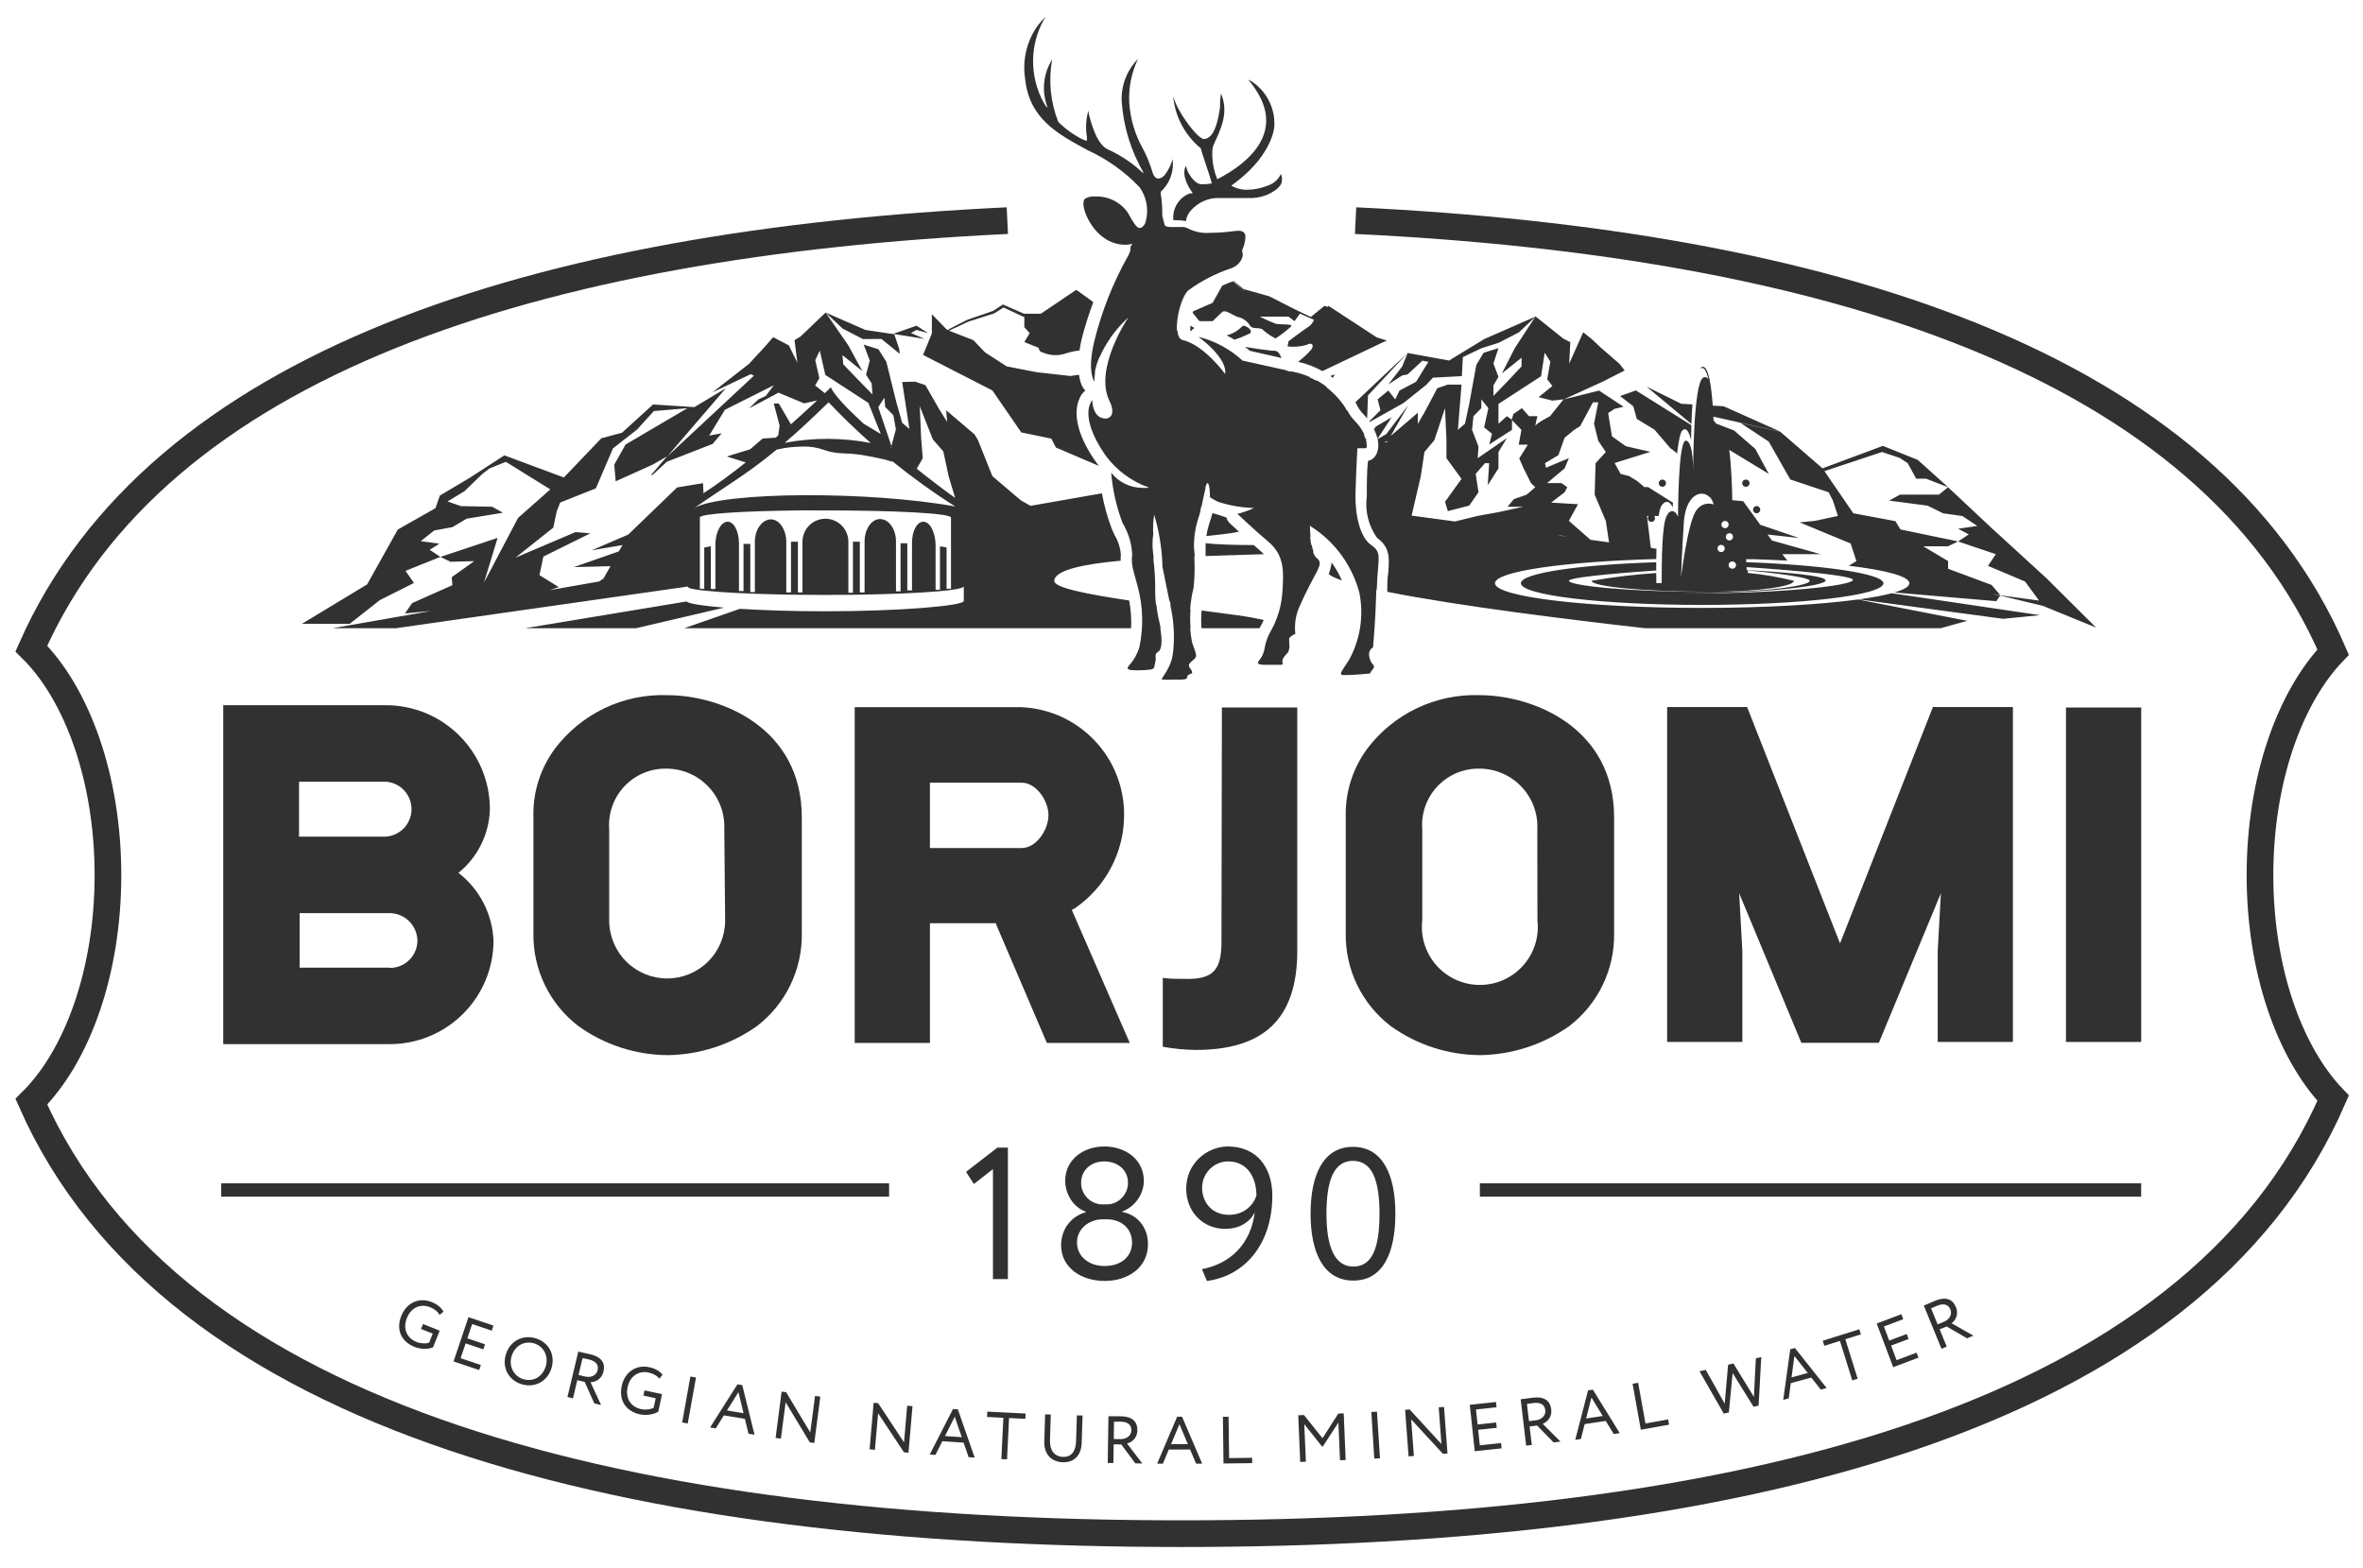<?xml version="1.0" encoding="UTF-8"?> <svg xmlns="http://www.w3.org/2000/svg" width="104" height="69" viewBox="0 0 104 69" fill="none"><path d="M94.238 31.14H90.927V45.861H94.238V31.14Z" fill="#313131"></path><path d="M80.983 41.523V41.542V41.523L76.894 31.12H73.374V45.86H76.684V41.867L76.544 39.316L79.28 45.898H80.817H80.983H82.692L85.422 39.316L85.282 41.867V45.86H88.592V31.12H85.071L80.983 41.523Z" fill="#313131"></path><path d="M65.115 30.597C64.162 30.565 63.216 30.763 62.355 31.173C61.495 31.584 60.746 32.196 60.172 32.957C59.53 33.829 59.197 34.891 59.228 35.974V41.077C59.216 41.866 59.389 42.647 59.733 43.357C60.078 44.067 60.584 44.686 61.212 45.165C62.356 45.986 63.726 46.431 65.134 46.441C66.543 46.424 67.913 45.979 69.063 45.165C69.689 44.685 70.194 44.066 70.537 43.355C70.881 42.645 71.053 41.865 71.04 41.077V35.974C71.04 32.032 67.494 30.597 65.115 30.597ZM67.666 40.515C67.707 40.872 67.671 41.233 67.562 41.575C67.453 41.917 67.272 42.233 67.033 42.5C66.794 42.768 66.501 42.982 66.173 43.129C65.845 43.276 65.49 43.351 65.131 43.351C64.772 43.351 64.417 43.276 64.089 43.129C63.761 42.982 63.468 42.768 63.229 42.5C62.99 42.233 62.809 41.917 62.7 41.575C62.591 41.233 62.556 40.872 62.596 40.515V36.503C62.569 36.159 62.614 35.813 62.729 35.487C62.844 35.161 63.025 34.863 63.262 34.612C63.498 34.36 63.785 34.161 64.103 34.026C64.421 33.892 64.763 33.825 65.109 33.831C65.454 33.83 65.796 33.9 66.114 34.036C66.432 34.171 66.718 34.37 66.957 34.62C67.195 34.87 67.381 35.166 67.502 35.489C67.623 35.813 67.676 36.158 67.66 36.503L67.666 40.515Z" fill="#313131"></path><path d="M47.312 39.973C47.979 39.515 48.524 38.902 48.901 38.186C49.278 37.47 49.475 36.674 49.474 35.865C49.479 34.646 49.013 33.472 48.172 32.589C47.332 31.706 46.183 31.182 44.965 31.126H37.617V45.905H40.928V40.636H43.836V40.674L46.075 45.905H49.723L47.172 40.049L47.312 39.973ZM44.965 37.326H40.928V34.449H44.965C45.603 34.449 46.145 35.24 46.145 35.878C46.145 36.516 45.616 37.326 44.965 37.326Z" fill="#313131"></path><path d="M29.357 30.597C28.405 30.565 27.46 30.763 26.601 31.173C25.741 31.584 24.993 32.196 24.42 32.957C23.776 33.828 23.444 34.891 23.477 35.974V41.077C23.464 41.866 23.637 42.647 23.982 43.357C24.326 44.067 24.833 44.686 25.46 45.165C26.604 45.986 27.975 46.431 29.383 46.441C30.791 46.424 32.162 45.979 33.312 45.165C33.938 44.685 34.443 44.066 34.786 43.355C35.129 42.645 35.302 41.865 35.289 41.077V35.974C35.289 32.032 31.749 30.597 29.364 30.597M31.915 40.515C31.915 41.192 31.646 41.841 31.168 42.319C30.689 42.798 30.04 43.066 29.364 43.066C28.687 43.066 28.038 42.798 27.56 42.319C27.081 41.841 26.812 41.192 26.812 40.515V36.503C26.786 36.159 26.831 35.813 26.946 35.487C27.061 35.161 27.242 34.863 27.479 34.612C27.715 34.36 28.002 34.161 28.32 34.026C28.637 33.892 28.98 33.825 29.325 33.831C29.671 33.83 30.013 33.9 30.331 34.036C30.648 34.171 30.935 34.37 31.174 34.62C31.412 34.87 31.598 35.166 31.718 35.489C31.839 35.813 31.893 36.158 31.877 36.503L31.915 40.515Z" fill="#313131"></path><path d="M20.177 38.418C20.596 38.079 20.937 37.653 21.176 37.17C21.415 36.686 21.546 36.157 21.561 35.618C21.561 34.404 21.08 33.241 20.222 32.382C19.365 31.523 18.202 31.04 16.988 31.038H9.825V45.958H17.148C18.357 45.959 19.517 45.481 20.374 44.629C21.232 43.776 21.716 42.619 21.721 41.41C21.697 40.829 21.547 40.26 21.28 39.743C21.014 39.226 20.637 38.774 20.177 38.418ZM13.161 34.406H16.988C17.294 34.428 17.579 34.565 17.788 34.79C17.996 35.014 18.112 35.309 18.112 35.615C18.112 35.921 17.996 36.216 17.788 36.44C17.579 36.664 17.294 36.801 16.988 36.824H13.161V34.406ZM17.122 42.59H13.187V40.191H17.097C17.261 40.185 17.425 40.212 17.578 40.271C17.732 40.329 17.873 40.418 17.991 40.531C18.11 40.645 18.205 40.781 18.271 40.932C18.336 41.083 18.371 41.245 18.372 41.41C18.367 41.726 18.239 42.027 18.015 42.25C17.791 42.473 17.489 42.599 17.173 42.602" fill="#313131"></path><path d="M53.759 41.453C53.759 42.621 53.446 43.086 52.285 43.086C51.852 43.086 51.488 43.086 51.176 43.042V46.072C51.656 46.159 52.142 46.206 52.63 46.212C55.615 46.212 57.095 44.847 57.095 41.855V31.14H53.778L53.759 41.453Z" fill="#313131"></path><path d="M59.662 9.711C80.386 10.702 97.188 15.986 102.686 28.702C100.754 30.722 99.466 34.363 99.466 38.519C99.466 42.674 100.755 46.315 102.686 48.335C96.524 62.586 76.165 67.503 51.999 67.503C27.92 67.503 7.62 62.621 1.379 48.49C3.394 46.504 4.751 42.782 4.751 38.519C4.751 34.255 3.394 30.532 1.379 28.547C6.946 15.943 23.695 10.698 44.335 9.711" stroke="#313131" stroke-width="1.174"></path><path d="M18.531 58.494L18.618 58.276L19.352 58.57L19.058 59.303C18.821 59.404 18.475 59.376 18.238 59.281C17.644 59.043 17.425 58.507 17.663 57.912C17.883 57.364 18.424 57.079 18.994 57.307C19.253 57.411 19.413 57.547 19.519 57.732L19.344 57.877C19.273 57.732 19.117 57.609 18.934 57.536C18.509 57.365 18.093 57.55 17.909 58.011C17.723 58.474 17.897 58.892 18.331 59.065C18.511 59.137 18.749 59.151 18.889 59.093L19.046 58.7L18.531 58.494ZM19.962 59.922L20.618 57.974L21.717 58.344L21.642 58.567L20.78 58.276L20.568 58.905L21.347 59.168L21.272 59.39L20.493 59.128L20.273 59.779L21.164 60.079L21.089 60.301L19.962 59.922ZM22.265 59.61C22.439 59.039 22.992 58.726 23.576 58.904C24.146 59.077 24.453 59.622 24.271 60.22C24.093 60.804 23.531 61.1 22.96 60.926C22.39 60.752 22.083 60.208 22.265 59.61ZM22.518 59.687C22.382 60.133 22.608 60.573 23.029 60.701C23.478 60.838 23.883 60.587 24.018 60.143C24.158 59.685 23.929 59.257 23.508 59.128C23.081 58.998 22.658 59.229 22.518 59.687ZM25.218 61.547L24.975 61.489L25.451 59.489C25.562 59.516 25.932 59.598 25.989 59.611C26.535 59.741 26.636 60.052 26.559 60.375C26.485 60.686 26.224 60.832 25.99 60.837L26.454 61.841L26.157 61.77L25.734 60.824L25.408 60.747L25.218 61.547ZM25.92 59.836C25.858 59.821 25.734 59.795 25.639 59.776L25.462 60.518L25.756 60.588C25.988 60.643 26.245 60.553 26.301 60.316C26.35 60.111 26.274 59.921 25.92 59.836ZM28.317 61.425L28.366 61.196L29.138 61.362L28.972 62.134C28.756 62.274 28.41 62.304 28.16 62.251C27.534 62.116 27.229 61.623 27.364 60.998C27.488 60.421 27.974 60.048 28.574 60.177C28.846 60.236 29.027 60.344 29.163 60.509L29.015 60.681C28.92 60.549 28.745 60.455 28.553 60.413C28.105 60.316 27.727 60.568 27.622 61.053C27.517 61.541 27.759 61.924 28.215 62.022C28.404 62.063 28.642 62.036 28.77 61.956L28.859 61.542L28.317 61.425ZM30.023 62.609L30.386 60.586L30.632 60.63L30.269 62.653L30.023 62.609ZM31.252 62.829L32.456 60.931L32.668 60.965L33.208 63.148L32.944 63.105L32.783 62.448L31.859 62.297L31.501 62.87L31.252 62.829ZM32.501 61.275L31.995 62.081L32.725 62.2L32.501 61.275ZM35.839 63.51L35.641 63.484L34.577 61.718L34.369 63.319L34.136 63.289L34.4 61.251L34.598 61.276L35.662 63.048L35.871 61.441L36.104 61.471L35.839 63.51ZM39.984 63.939L39.785 63.921L38.646 62.202L38.507 63.811L38.273 63.791L38.45 61.743L38.649 61.76L39.788 63.485L39.927 61.871L40.161 61.891L39.984 63.939ZM40.92 64.019L41.943 62.017L42.157 62.032L42.897 64.154L42.631 64.136L42.41 63.497L41.475 63.433L41.172 64.036L40.92 64.019ZM42.02 62.355L41.591 63.206L42.329 63.256L42.02 62.355ZM43.442 62.367L43.453 62.132L45.139 62.215L45.128 62.449L44.41 62.414L44.321 64.232L44.072 64.22L44.16 62.402L43.442 62.367ZM47.645 62.304L47.607 63.501C47.587 64.129 47.203 64.373 46.783 64.36C46.29 64.344 45.942 64.03 45.961 63.429L45.998 62.252L46.248 62.26L46.212 63.39C46.198 63.836 46.406 64.113 46.791 64.125C47.128 64.135 47.344 63.91 47.359 63.444L47.395 62.296L47.645 62.304ZM49.002 64.394L48.753 64.39L48.785 62.335C48.899 62.337 49.278 62.337 49.337 62.338C49.897 62.347 50.063 62.628 50.058 62.96C50.053 63.28 49.83 63.479 49.603 63.534L50.274 64.414L49.968 64.409L49.35 63.577L49.015 63.572L49.002 64.394ZM49.318 62.573C49.254 62.572 49.127 62.573 49.031 62.574L49.019 63.337L49.321 63.342C49.559 63.346 49.79 63.202 49.794 62.959C49.797 62.747 49.682 62.578 49.318 62.573ZM50.928 64.423L51.809 62.355L52.023 62.355L52.91 64.421L52.643 64.421L52.378 63.799L51.441 63.8L51.181 64.423L50.928 64.423ZM51.909 62.687L51.541 63.565L52.28 63.564L51.909 62.687ZM53.849 64.415L53.822 62.36L54.071 62.357L54.096 64.177L55.109 64.164L55.112 64.399L53.849 64.415ZM57.225 64.346L57.138 62.292L57.39 62.282L58.206 63.302L58.901 62.218L59.139 62.208L59.225 64.261L58.976 64.272L58.906 62.611L58.222 63.663L58.184 63.664L57.404 62.684L57.474 64.335L57.225 64.346ZM60.485 64.2L60.355 62.149L60.604 62.133L60.734 64.184L60.485 64.2ZM63.707 63.974L63.508 63.989L62.108 62.473L62.228 64.084L61.994 64.101L61.842 62.051L62.041 62.037L63.44 63.558L63.32 61.941L63.554 61.924L63.707 63.974ZM64.906 63.875L64.688 61.831L65.841 61.708L65.866 61.941L64.961 62.038L65.031 62.698L65.849 62.61L65.874 62.844L65.056 62.931L65.129 63.615L66.064 63.515L66.088 63.748L64.906 63.875ZM67.417 63.6L67.169 63.629L66.928 61.588C67.042 61.575 67.417 61.525 67.476 61.518C68.033 61.452 68.234 61.709 68.273 62.038C68.311 62.356 68.116 62.583 67.898 62.668L68.679 63.451L68.376 63.487L67.653 62.744L67.32 62.784L67.417 63.6ZM67.489 61.753C67.424 61.76 67.299 61.778 67.204 61.792L67.293 62.55L67.593 62.515C67.829 62.487 68.04 62.314 68.011 62.072C67.986 61.862 67.85 61.71 67.489 61.753ZM69.329 63.373L69.894 61.197L70.106 61.166L71.288 63.078L71.024 63.118L70.67 62.541L69.744 62.681L69.578 63.336L69.329 63.373ZM70.043 61.511L69.808 62.434L70.539 62.324L70.043 61.511ZM72.216 62.929L71.853 60.906L72.099 60.862L72.42 62.654L73.417 62.475L73.459 62.706L72.216 62.929ZM77.516 59.73L77.4 61.866L77.177 61.918L76.256 60.434L76.09 62.168L75.867 62.22L74.799 60.357L75.073 60.294L75.907 61.78L76.057 60.067L76.292 60.013L77.192 61.483L77.279 59.785L77.516 59.73ZM78.483 61.615L78.792 59.388L78.999 59.332L80.395 61.093L80.137 61.164L79.719 60.633L78.815 60.879L78.727 61.548L78.483 61.615ZM78.975 59.682L78.849 60.626L79.563 60.431L78.975 59.682ZM80.292 59.235L80.222 59.011L81.833 58.507L81.903 58.731L81.217 58.946L81.76 60.683L81.522 60.758L80.979 59.02L80.292 59.235ZM83.323 60.176L82.598 58.253L83.683 57.844L83.766 58.064L82.914 58.385L83.148 59.006L83.918 58.716L84 58.936L83.231 59.225L83.473 59.868L84.353 59.537L84.435 59.757L83.323 60.176ZM85.68 59.271L85.449 59.366L84.67 57.464C84.776 57.42 85.124 57.272 85.179 57.249C85.698 57.037 85.961 57.23 86.087 57.537C86.208 57.834 86.081 58.104 85.894 58.244L86.856 58.789L86.574 58.905L85.678 58.384L85.368 58.51L85.68 59.271ZM85.254 57.472C85.194 57.497 85.079 57.547 84.99 57.587L85.279 58.293L85.559 58.178C85.779 58.088 85.936 57.866 85.843 57.64C85.763 57.445 85.591 57.334 85.254 57.472Z" fill="#313131"></path><path d="M42.518 51.579L43.899 50.51H44.359V56.298H43.702V51.456L42.863 52.114L42.518 51.579ZM48.51 53.01H48.724C49.209 53.01 49.645 52.59 49.645 52.064C49.645 51.464 49.16 51.119 48.6 51.119C48.033 51.119 47.581 51.489 47.581 52.064C47.581 52.59 48.017 53.01 48.51 53.01ZM48.716 53.667H48.535C47.926 53.667 47.4 54.087 47.4 54.687C47.4 55.287 47.91 55.723 48.609 55.723C49.349 55.723 49.825 55.303 49.825 54.687C49.817 54.037 49.316 53.667 48.716 53.667ZM48.617 56.38C47.581 56.38 46.701 55.788 46.701 54.81C46.701 54.095 47.145 53.536 47.787 53.355V53.33C47.285 53.158 46.882 52.607 46.882 51.966C46.882 51.061 47.655 50.461 48.609 50.461C49.562 50.461 50.343 51.061 50.343 51.966C50.343 52.525 49.99 53.092 49.398 53.322V53.347C50.031 53.454 50.524 53.996 50.524 54.761C50.524 55.788 49.653 56.38 48.617 56.38ZM55.997 52.623C55.997 54.802 54.739 56.175 53.12 56.38L52.898 55.862C54.18 55.616 55.044 54.736 55.224 53.371C54.994 53.799 54.55 54.087 53.925 54.087C52.922 54.087 52.207 53.314 52.207 52.319C52.207 51.185 53.145 50.461 54.041 50.461C55.323 50.461 55.997 51.398 55.997 52.623ZM55.298 52.623C55.298 51.842 54.912 51.119 54.049 51.119C53.416 51.119 52.906 51.653 52.906 52.27C52.906 52.895 53.317 53.47 54.09 53.47C54.764 53.47 55.167 53.034 55.298 52.623ZM57.681 53.421C57.681 51.694 58.248 50.478 59.547 50.478C60.846 50.478 61.413 51.694 61.413 53.421C61.413 55.155 60.862 56.364 59.563 56.364C58.264 56.364 57.681 55.155 57.681 53.421ZM58.38 53.421C58.38 54.901 58.749 55.747 59.563 55.747C60.402 55.747 60.714 54.909 60.714 53.421C60.714 51.933 60.386 51.094 59.547 51.094C58.708 51.094 58.38 51.949 58.38 53.421Z" fill="#313131"></path><line x1="65.131" y1="52.376" x2="94.236" y2="52.376" stroke="#313131" stroke-width="0.587"></line><line x1="9.736" y1="52.376" x2="39.131" y2="52.376" stroke="#313131" stroke-width="0.587"></line><path d="M45.904 0.933C45.632 1.449 45.483 2.023 45.469 2.609C45.454 3.278 45.616 3.94 45.939 4.527C45.987 4.61 46.042 4.679 46.09 4.748C46.081 4.723 46.072 4.697 46.062 4.671C46.078 4.692 46.094 4.713 46.108 4.734C45.971 4.384 45.919 4.005 45.958 3.631C45.995 3.27 46.115 2.923 46.308 2.617C46.139 3.539 46.231 4.491 46.575 5.363C46.894 5.682 47.263 5.946 47.668 6.145L47.819 6.201V6.18L47.837 6.186V6.027C47.771 5.642 47.793 5.247 47.9 4.872C47.908 4.952 47.922 5.031 47.944 5.108C48.062 5.537 48.297 6.401 48.802 6.595C49.363 6.855 49.877 7.205 50.324 7.632C50.312 7.611 50.3 7.59 50.288 7.569C50.306 7.585 50.324 7.601 50.341 7.618C49.772 6.648 49.439 5.558 49.366 4.436C49.354 4.092 49.414 3.748 49.541 3.428C49.665 3.117 49.85 2.834 50.085 2.596C49.798 3.195 49.666 3.857 49.701 4.52C49.746 5.232 49.952 5.925 50.303 6.547C50.477 6.878 50.618 7.225 50.725 7.584C50.794 7.812 50.905 7.86 50.988 7.86C51.039 7.854 51.089 7.837 51.134 7.811C51.159 7.797 51.181 7.779 51.202 7.759C51.226 7.74 51.249 7.719 51.268 7.694C51.426 7.488 51.54 7.253 51.607 7.003C51.642 7.261 51.615 7.524 51.529 7.77C51.438 8.027 51.285 8.258 51.084 8.442V8.511C51.137 8.835 51.16 9.164 51.154 9.493L51.257 9.901C51.306 9.977 51.41 9.991 51.527 9.991H52.005C52.117 9.983 52.228 10.012 52.322 10.074C52.619 10.216 52.949 10.277 53.277 10.247C53.573 10.246 53.869 10.227 54.163 10.191C54.273 10.174 54.383 10.163 54.495 10.157C54.723 10.157 54.861 10.24 54.799 10.586C54.709 11.07 54.633 10.911 54.688 11.139C54.726 11.294 54.623 11.509 54.443 11.664C54.361 11.73 54.265 11.785 54.159 11.817C53.499 12.039 52.876 12.361 52.313 12.771C52.311 12.773 52.309 12.775 52.307 12.777C52.303 12.78 52.299 12.782 52.295 12.785C51.998 13.067 51.75 14.005 51.802 14.561L51.82 14.553C51.842 14.772 51.91 14.931 52.043 14.964C52.99 15.177 53.902 16.437 53.917 16.458C53.921 16.446 54.104 15.852 52.748 14.825C53.471 15.006 54.137 15.365 54.685 15.87L56.643 16.304C56.641 16.309 56.639 16.315 56.636 16.32L56.822 16.361L56.831 16.345L56.933 16.368C57.181 16.418 57.422 16.495 57.652 16.595L57.629 16.607C57.73 16.651 57.83 16.699 57.927 16.752L57.954 16.743C58.051 16.797 58.146 16.855 58.239 16.918C58.29 16.953 58.34 16.989 58.389 17.026L58.377 17.045C58.704 17.295 58.987 17.599 59.212 17.946C59.232 17.988 59.251 18.028 59.27 18.065L59.287 18.048C59.547 18.55 59.74 18.541 60.004 19.038C60.018 19.064 60.03 19.09 60.042 19.114L60.032 19.144C60.063 19.209 60.087 19.268 60.105 19.321L60.125 19.315C60.129 19.328 60.133 19.342 60.137 19.355L60.122 19.377C60.15 19.476 60.154 19.551 60.15 19.607L60.166 19.604C60.156 19.693 60.123 19.729 60.122 19.73H59.741C59.74 19.746 59.679 20.857 59.658 21.743C59.637 22.635 59.845 23.645 60.35 23.991C60.85 24.333 60.638 24.547 60.594 25.952C60.588 25.951 60.582 25.95 60.577 25.948C60.576 25.967 60.575 25.985 60.574 26.004C60.535 27.388 60.437 28.42 60.429 28.496C60.418 28.502 60.402 28.512 60.385 28.526C60.307 28.581 60.169 28.738 60.325 29.102C60.395 29.261 60.568 29.297 60.409 29.469C60.361 29.519 60.322 29.578 60.296 29.642C60.203 29.651 59.592 29.711 59.298 29.711H59.14C58.891 29.711 59.036 29.579 59.389 29.019C59.87 28.127 60.026 27.095 59.831 26.1C59.53 24.95 58.825 23.945 57.846 23.271C57.777 23.232 57.712 23.185 57.653 23.133C57.653 23.279 57.662 23.456 57.681 23.637C57.674 23.637 57.668 23.637 57.661 23.637C57.673 23.757 57.69 23.879 57.712 23.993C57.719 23.994 57.726 23.993 57.733 23.993C57.754 24.097 57.779 24.195 57.809 24.28C57.801 24.281 57.794 24.282 57.787 24.283C57.833 24.415 57.889 24.52 57.96 24.572C58.306 24.842 57.898 25.098 57.192 26.696C57.024 27.073 56.961 27.489 57.011 27.899C56.973 27.915 56.885 27.955 56.823 28.005C56.774 28.041 56.736 28.083 56.736 28.128C56.736 28.473 56.777 28.39 56.736 28.57C56.694 28.75 56.736 28.64 56.528 28.895C56.373 29.086 56.48 29.196 56.446 29.245C56.43 29.253 56.405 29.259 56.366 29.261H55.757C55.529 29.261 55.287 29.261 55.39 29.102C55.527 28.948 55.618 28.759 55.654 28.556C55.695 28.291 55.784 28.035 55.916 27.802C56.225 27.262 56.405 26.658 56.442 26.038C56.497 25.194 56.545 24.454 55.833 23.852C55.169 23.291 54.541 22.693 54.459 22.615C54.523 22.603 54.586 22.588 54.648 22.571C54.641 22.57 54.634 22.569 54.627 22.568C54.819 22.519 55.006 22.449 55.183 22.358C54.65 22.344 54.121 22.253 53.613 22.088C53.489 22.033 53.253 21.888 53.253 21.888C53.253 21.886 53.253 21.327 53.157 21.265C53.148 21.259 53.14 21.265 53.13 21.277C53.106 21.279 53.078 21.352 53.048 21.468H53.062C53.008 21.678 52.943 22.017 52.875 22.321C52.87 22.32 52.865 22.32 52.861 22.32C52.852 22.358 52.843 22.395 52.834 22.433C52.839 22.434 52.843 22.435 52.848 22.436C52.813 22.579 52.779 22.709 52.742 22.808C52.61 23.212 52.545 23.634 52.548 24.059C52.563 24.202 52.575 24.345 52.583 24.488C52.576 24.488 52.57 24.489 52.564 24.489C52.591 24.952 52.58 25.418 52.53 25.88C52.454 26.183 52.405 26.492 52.381 26.803C52.386 26.803 52.392 26.804 52.397 26.805C52.376 27.086 52.376 27.369 52.399 27.651H52.381C52.397 27.855 52.423 28.058 52.461 28.259C52.669 28.881 52.731 28.881 52.461 29.096C52.191 29.31 52.399 29.386 52.461 29.552C52.476 29.591 52.471 29.616 52.456 29.634C52.417 29.662 52.35 29.672 52.306 29.704L52.272 29.734C52.257 29.75 52.247 29.772 52.247 29.801C52.247 29.829 52.236 29.85 52.219 29.867C52.121 29.931 51.879 29.912 51.648 29.912C51.487 29.923 51.326 29.923 51.164 29.912C51.012 29.912 51.469 29.565 51.607 28.867C51.639 28.67 51.658 28.471 51.662 28.272C51.682 27.738 51.634 27.203 51.517 26.681C51.517 26.591 51.517 26.508 51.462 26.425C51.392 26.066 51.275 25.491 51.158 24.931V24.793C51.126 24.066 51.005 23.346 50.797 22.649C50.752 22.932 50.739 23.22 50.756 23.506C50.714 23.799 50.714 24.098 50.756 24.391C50.765 24.451 50.771 24.51 50.778 24.57C50.772 24.57 50.765 24.57 50.758 24.571C50.818 25.039 50.847 25.511 50.842 25.983C50.841 26.189 50.852 26.394 50.873 26.599C50.879 26.599 50.885 26.6 50.892 26.601C50.92 26.872 50.967 27.142 51.033 27.407C51.053 27.49 51.07 27.572 51.084 27.651H51.065C51.152 28.122 51.143 28.529 51.008 28.66C51.003 28.665 50.998 28.67 50.991 28.673C50.968 28.686 50.949 28.7 50.933 28.714C50.799 28.815 50.9 28.952 50.849 29.131C50.81 29.268 50.825 29.367 50.758 29.427C50.732 29.445 50.696 29.459 50.645 29.469C50.464 29.491 50.282 29.502 50.099 29.503C49.864 29.503 49.65 29.503 49.629 29.413C49.608 29.323 49.94 29.122 50.141 28.507C50.336 27.608 50.309 26.675 50.065 25.789C49.823 24.904 49.788 24.834 49.83 24.406C49.806 23.917 49.661 23.441 49.407 23.022C49.136 22.311 48.968 21.566 48.906 20.808C49.066 21.008 49.267 21.171 49.497 21.286C49.736 21.406 50 21.47 50.268 21.473H50.552C50.539 21.469 50.527 21.463 50.514 21.459H50.569C49.816 21.197 49.158 20.715 48.681 20.076C48.059 19.211 47.733 18.298 47.989 17.751C48.031 17.655 48.052 17.613 48.066 17.613C48.079 17.613 48.066 18.139 48.384 18.346C48.464 18.392 48.554 18.419 48.646 18.422C48.909 18.422 49.089 18.173 48.827 17.641C48.136 16.212 49.657 13.977 49.663 13.968C49.662 13.968 49.656 13.975 49.643 13.986C49.645 13.983 49.646 13.982 49.646 13.982C49.644 13.984 49.589 14.034 49.5 14.124L49.502 14.125C49.48 14.147 49.455 14.17 49.43 14.197L49.428 14.197C49.279 14.351 49.074 14.583 48.871 14.868L48.873 14.876L48.874 14.875C48.7 15.123 48.528 15.409 48.397 15.72C48.393 15.721 48.389 15.723 48.384 15.724C48.294 15.938 48.222 16.163 48.181 16.396L48.197 16.394C48.175 16.526 48.163 16.661 48.162 16.797C48.155 16.786 47.841 16.352 48.162 15.019C48.486 13.706 48.986 12.442 49.649 11.263C49.864 10.883 49.65 10.938 49.85 10.724C49.738 10.758 49.621 10.775 49.504 10.772C49.179 10.769 48.863 10.665 48.598 10.475C47.912 10.015 47.539 9.004 47.736 8.758C47.869 8.671 48.028 8.633 48.187 8.649C48.465 8.636 48.742 8.692 48.993 8.812C49.245 8.933 49.462 9.115 49.625 9.341C49.901 9.832 50.026 10.032 50.151 10.033C50.214 10.033 50.247 10.018 50.276 9.99C50.312 9.963 50.337 9.92 50.39 9.859C50.483 9.588 50.509 9.3 50.467 9.017C50.425 8.734 50.315 8.465 50.148 8.234C49.501 7.555 48.73 7.006 47.879 6.615C46.544 5.889 45.285 5.231 45.112 3.426C44.995 2.609 45.201 1.777 45.686 1.109C45.786 0.977 45.896 0.854 46.017 0.742L45.904 0.933ZM36.338 13.757L38.094 14.524L39.359 14.711L39.574 15.354L39.601 15.575L38.792 14.918L37.983 14.925L37.084 14.461L36.34 13.759L37.327 15.188L37.956 16.336L37.078 15.631L37.112 16.032L37.748 16.696L38.399 17.36L38.364 16.876L38.115 16.495L38.281 15.873L38.012 15.167L38.662 15.374L39.008 15.921L39.45 17.705L39.706 18.611L40.025 18.882L39.706 16.813L40.28 16.799L40.73 16.952L41.331 18.003L41.685 18.57L41.643 18.058L42.888 19.117L43.04 19.366L43.676 20.956L44.928 22.022L45.357 22.264L48.497 21.713C48.594 22.244 48.739 22.765 48.93 23.271L49.048 23.541C49.209 23.803 49.305 24.099 49.331 24.406C49.323 24.497 49.321 24.587 49.321 24.678C47.656 24.834 46.428 25.093 46.4 25.564C46.38 25.862 47.799 26.147 49.696 26.43C49.773 26.833 49.801 27.243 49.782 27.651H23.109L30.215 26.473C30.305 26.568 30.917 26.666 31.865 26.745L27.997 27.65H30.114L32.564 26.797C33.603 26.862 34.906 26.905 36.31 26.905C39.65 26.905 42.417 26.663 42.418 26.449V25.805C42.418 26.02 39.651 26.186 36.31 26.186C33.379 26.186 30.891 26.058 30.324 25.882L30.265 25.817L30.21 25.825C30.206 25.818 30.203 25.812 30.203 25.805V25.826L17.423 27.651H14.637L18.984 26.889L17.821 27.002L18.139 26.545L19.91 25.757L19.882 25.404L20.871 24.698L19.827 24.726L19.384 24.512L21.901 23.675L21.3 25.646L21.3 25.645L22.801 22.796L24.222 21.54L22.262 20.326L21.535 20.623L21.224 20.865L20.442 21.619L19.699 22.071L20.281 22.276L21.658 22.304L22.135 22.567L20.537 22.83L19.908 23.203L19.112 23.348L18.517 23.819L19.34 23.93L18.912 24.199L19.382 24.511L17.847 25.126L18.22 25.659L16.719 26.413L15.391 27.457H13.288L16.159 25.721L17.508 23.307L19.167 22.366L19.357 21.813L20.671 21.032L22.199 20.042L24.815 21.015L24.821 21.011L26.467 19.289L27.374 19.047L28.743 17.802L30.562 17.919L31.946 17.089L29.366 20.091L33.183 16.536L33.045 16.467L31.358 17.269L32.963 16.017L33.654 15.27L34.028 14.841L34.719 15.201L35.093 15.962L34.969 14.972L35.231 14.813L36.338 13.756V13.757ZM54.444 27.078C54.877 27.137 55.267 27.208 55.619 27.286C55.571 27.393 55.519 27.499 55.46 27.601C55.45 27.617 55.442 27.635 55.433 27.651H52.879C52.86 27.391 52.862 27.13 52.885 26.87C53.41 26.939 53.935 27.009 54.444 27.078ZM68.823 14.918L68.828 14.915L69.112 15.06L69.063 16.007L69.679 14.624L70.052 14.922L70.481 15.323L71.277 16.014L71.505 16.305L70.543 16.796L68.828 17.578L70.378 17.191L71.456 17.903L71.062 17.993L70.778 18.18L70.945 19.203L71.553 19.639L72.639 19.888L71.062 20.379L71.325 20.857L71.699 20.953L72.072 21.182L72.37 21.438H72.536L73.63 22.127C73.623 22.257 73.618 22.333 73.618 22.333C73.618 22.333 73.432 21.849 73.134 22.243C73.078 22.318 73.035 22.486 73.001 22.71H72.803C72.827 22.738 72.841 22.774 72.841 22.811C72.841 22.843 72.832 22.874 72.814 22.9C72.797 22.926 72.772 22.947 72.743 22.959C72.714 22.971 72.682 22.974 72.651 22.968C72.62 22.962 72.592 22.947 72.569 22.924C72.547 22.902 72.532 22.874 72.526 22.843C72.52 22.812 72.523 22.78 72.535 22.751C72.541 22.736 72.549 22.722 72.56 22.71H72.487L72.653 24.094L72.702 24.126L72.904 24.153C72.9 24.308 72.897 24.461 72.896 24.606C68.832 24.716 65.797 25.152 65.796 25.671C65.797 26.273 69.877 26.757 74.913 26.757C77.645 26.757 80.099 26.612 81.772 26.386L86.582 27.326L85.406 27.651H91.807L91.808 27.651H72.408C69.207 27.29 64.144 26.669 61.056 26.047C61.056 25.712 61.057 25.446 61.097 25.235C61.152 24.544 61.18 24.094 60.606 23.672C60.23 23.143 60.069 22.49 60.156 21.846C60.156 21.307 60.156 20.684 60.211 20.283C60.319 20.264 60.417 20.207 60.488 20.124C60.562 20.04 60.735 19.788 60.632 19.329L61.012 19.106L61.98 17.834L61.208 19.188L62.401 18.166V18.657L62.72 18.103L63.259 17.087L63.723 16.928H64.324L64.165 18.92L64.476 18.65L64.663 17.778L64.975 16.063L65.293 15.53L65.95 15.323L65.729 16.001L65.95 16.589L65.729 16.962V17.426L66.358 16.775L66.967 16.126V15.745L66.102 16.436L66.669 15.323L67.569 13.945L66.856 14.625L65.956 15.089L65.209 15.324L64.383 15.717L64.339 16.555L63.067 16.623L62.762 16.948L61.773 17.737L60.285 18.573C60.279 18.564 60.273 18.554 60.266 18.544L60.756 18.055L60.632 17.578L61.102 17.191L61.407 17.578L61.593 17.191L62.326 16.803L62.866 15.925L62.603 15.876L61.953 16.478L61.711 16.526L61.102 16.921L61.711 16.132L61.953 15.537L63.779 15.869L64.395 15.489L64.394 15.492L65.327 14.923L67.575 13.937L67.582 13.926L68.823 14.918ZM78.353 19.003L80.213 20.615L80.216 20.619L80.213 20.614L82.869 19.625L84.404 20.241L85.74 21.444L84.772 21.07H84.336L83.962 20.386L83.616 20.158L82.834 19.894L80.296 20.736L81.569 22.593L81.574 22.592L83.421 22.938L83.642 23.304L86.18 23.83L85.738 24.044H84.645L85.738 24.695V25.034L87.654 25.746L88.028 26.182L87.657 26.151L89.741 26.433L89.127 25.596L87.495 24.905L87.841 24.392L86.181 23.832L86.651 23.521L86.181 23.272L87.025 23.148L86.368 22.712L85.524 22.594L84.832 22.255L83.145 22.034L83.622 21.771H85.338L85.738 21.446L87.62 23.21L90.062 25.444L92.254 27.623L89.914 26.667L88.028 26.212L87.862 26.461L83.376 26.077C83.802 25.952 84.036 25.815 84.036 25.671C84.036 25.371 83.017 25.099 81.37 24.901L81.705 24.695L81.449 23.92L79.208 22.993L79.886 22.924L80.889 22.709L80.89 22.709L80.669 22.033L80.483 21.666L78.795 21.105L77.847 19.438L76.603 18.616L78.353 19.003ZM89.785 27.077L88.159 27.236L81.806 26.381C82.398 26.3 82.891 26.209 83.261 26.11L89.785 27.077ZM74.95 16.142C75.204 16.156 75.323 17.027 75.38 17.853L75.863 17.882L78.353 18.996L75.409 18.338C75.412 18.394 75.413 18.449 75.415 18.502L75.531 18.643L76.319 18.948L77.253 19.757L77.847 20.857L76.107 19.8C76.207 20.546 76.233 21.542 76.24 22.014L76.72 22.06L77.474 23.098L79.176 23.679L77.793 23.527L77.986 23.789L80.124 24.391H78.443L78.665 24.675C78.193 24.65 77.7 24.629 77.189 24.613H76.852V24.744C80.149 24.861 82.893 25.24 82.894 25.671C82.893 26.196 79.318 26.625 74.913 26.625C70.507 26.625 66.939 26.196 66.938 25.671C66.939 25.228 69.467 24.855 72.894 24.747C72.893 24.878 72.894 25 72.894 25.11C72.454 25.139 69.054 25.369 69.053 25.564C69.053 25.771 71.647 26.047 74.85 26.047H75.584C77.832 26.047 79.65 25.771 79.65 25.564C79.65 25.356 76.925 25.107 76.925 25.107V25.218C77.609 25.282 78.286 25.398 78.952 25.564C78.952 25.817 77.332 26.043 75.281 26.047C72.342 26.043 70.05 25.817 70.05 25.564C70.991 25.4 71.941 25.285 72.894 25.221C72.895 25.492 72.899 25.667 72.899 25.667H73.134C73.134 24.83 73.134 23.004 73.376 22.672L73.424 22.587C73.689 22.316 73.853 22.742 73.853 22.742C73.853 22.742 73.853 19.366 74.199 19.394C74.545 19.421 74.517 20.774 74.517 20.777C74.517 20.773 74.518 16.91 74.953 16.627C75.119 16.516 75.209 16.765 75.175 16.627C75.112 16.371 75.022 16.198 74.911 16.191C74.876 16.191 74.845 16.209 74.814 16.24C74.855 16.177 74.9 16.142 74.95 16.142ZM76.874 25.093C76.893 25.094 80.009 25.243 80.312 25.496L80.347 25.529C80.464 25.805 77.545 26.116 73.976 26.116H74.578C78.43 26.116 81.55 25.778 81.55 25.522C81.55 25.266 76.898 24.963 76.874 24.961V25.093ZM35.222 22.465C32.703 22.491 30.802 22.608 30.802 22.777V25.917C30.866 25.908 30.931 25.908 30.995 25.917V24.098L31.286 24.043V25.917C31.352 25.929 31.42 25.929 31.486 25.917V23.974C31.486 23.434 31.722 22.985 32.005 22.964C32.289 22.943 32.51 23.351 32.524 23.891V26.014H32.724V23.939H33.022V26.062H33.223V23.842C33.223 23.303 33.541 22.874 33.914 22.86C34.288 22.846 34.606 23.296 34.606 23.856V26.076H34.813V23.842H35.117V26.076H35.318V23.842C35.318 23.574 35.425 23.317 35.614 23.128C35.803 22.939 36.06 22.832 36.328 22.832C36.596 22.832 36.853 22.939 37.042 23.128C37.231 23.317 37.338 23.574 37.338 23.842V26.09H37.539V23.842H37.843V26.076H38.051V23.842C38.051 23.282 38.362 22.839 38.742 22.846C39.123 22.853 39.434 23.289 39.434 23.828V26.028H39.635V23.911H39.932V25.987H40.139V23.891C40.139 23.351 40.375 22.943 40.658 22.964C40.942 22.985 41.163 23.434 41.177 23.974V25.952C41.241 25.963 41.306 25.963 41.37 25.952V24.05C41.468 24.059 41.566 24.075 41.661 24.098V25.917C41.725 25.908 41.791 25.908 41.855 25.917V22.784C41.855 22.59 39.385 22.466 36.321 22.466L35.222 22.465ZM31.904 18.037L31.213 19.171L31.759 19.074L31.365 19.538L29.345 20.326L28.709 20.915L28.66 20.9L29.352 20.091L28.723 20.451L27.097 21.184L27.035 20.451L27.533 19.565L30.252 17.968L28.778 18.092L28.086 18.853L27.813 18.931L28.107 18.853L26.98 19.732L26.225 21.495L24.655 22.118L24.503 22.505L24.351 23.224L22.687 24.545L25.332 23.419L25.983 23.474L23.914 24.498L23.742 25.314L24.592 25.84L24.192 25.975L26.369 25.593L26.558 25.465L26.869 24.919L25.257 24.961L27.236 24.269L27.395 23.992L26.039 24.221L27.65 23.529L29.802 21.454L30.943 21.267L30.96 21.71C31.546 21.333 32.184 20.86 32.822 20.353L31.988 20.091L33.018 19.773L33.565 19.302L34.137 19.265C34.175 19.232 34.213 19.198 34.252 19.166L34.312 18.735L34.055 17.76H34.277L34.811 18.676C35.238 18.297 35.631 17.937 35.967 17.622L35.923 17.636L35.39 17.753L34.263 17.283L32.97 17.974L33.377 17.58L33.703 17.428L34.057 16.957H34.056L31.904 18.037ZM58.607 24.758C58.787 25.004 58.937 25.269 59.059 25.547C58.786 25.452 58.588 25.36 58.478 25.27C58.541 25.106 58.586 24.934 58.607 24.758ZM75.204 21.848C74.843 21.531 74.188 21.816 74.11 22.977C74.027 24.207 73.986 25.397 73.985 25.412C73.988 25.391 74.298 22.872 74.677 22.445C74.756 22.328 74.872 22.241 75.005 22.197C75.139 22.153 75.284 22.155 75.417 22.203C75.417 22.203 75.417 22.112 75.293 21.919L75.204 21.848ZM76.238 24.712C76.196 24.713 76.156 24.73 76.126 24.76C76.096 24.789 76.079 24.83 76.079 24.872C76.08 24.914 76.096 24.955 76.126 24.984C76.156 25.014 76.196 25.031 76.238 25.031C76.26 25.032 76.281 25.029 76.302 25.021C76.322 25.014 76.34 25.002 76.355 24.987C76.371 24.972 76.384 24.954 76.392 24.934C76.4 24.915 76.405 24.893 76.405 24.872C76.405 24.851 76.4 24.829 76.392 24.809C76.384 24.79 76.371 24.772 76.355 24.757C76.34 24.742 76.322 24.73 76.302 24.723C76.281 24.715 76.26 24.712 76.238 24.712ZM53.064 23.904C53.541 23.971 54.339 23.987 55.182 23.991C55.285 24.082 55.389 24.175 55.494 24.267C55.542 24.308 55.585 24.35 55.624 24.392C54.839 24.417 53.958 24.444 53.06 24.473V24.122C53.059 24.049 53.06 23.977 53.064 23.904ZM75.75 23.981C75.718 23.981 75.688 23.99 75.662 24.008C75.635 24.025 75.615 24.05 75.603 24.079C75.591 24.108 75.588 24.14 75.594 24.171C75.6 24.202 75.615 24.23 75.637 24.253C75.66 24.275 75.688 24.29 75.719 24.296C75.75 24.302 75.782 24.299 75.811 24.287C75.84 24.275 75.865 24.255 75.882 24.229C75.9 24.202 75.909 24.171 75.909 24.14C75.909 24.098 75.892 24.057 75.863 24.027C75.833 23.997 75.792 23.981 75.75 23.981ZM69.547 18.754L69.285 18.919L68.863 19.266L68.586 20.033L67.998 20.386L68.04 20.587L69.049 20.165L68.863 20.615L68.088 21.264H68.724L68.98 21.444L68.863 21.666L68.268 22.122L69.451 22.192L69.049 22.924L70.001 23.76L70.85 23.875L70.814 23.852L70.675 22.931L70.184 21.77L70.225 20.386L70.675 19.895L70.343 19.404L70.156 18.65L70.343 17.709H70.108L69.547 18.754ZM76.115 23.468C76.083 23.468 76.052 23.478 76.026 23.495C76 23.512 75.98 23.537 75.968 23.566C75.956 23.595 75.952 23.628 75.959 23.659C75.965 23.689 75.98 23.718 76.002 23.74C76.024 23.762 76.053 23.777 76.084 23.784C76.114 23.79 76.147 23.786 76.176 23.774C76.205 23.762 76.23 23.742 76.247 23.716C76.264 23.69 76.274 23.658 76.274 23.627C76.274 23.585 76.257 23.544 76.228 23.515C76.198 23.485 76.157 23.468 76.115 23.468ZM68.991 23.623L68.683 23.568L68.561 23.565L68.991 23.623ZM53.556 22.641C53.611 22.66 53.667 22.677 53.723 22.693C53.809 22.72 53.892 22.748 53.973 22.775C53.999 22.865 54.046 22.947 54.111 23.015C54.111 23.015 54.276 23.17 54.526 23.399C54.15 23.495 53.527 23.54 53.094 23.594C53.122 23.405 53.166 23.218 53.225 23.036C53.267 22.918 53.315 22.759 53.364 22.586H53.372C53.433 22.604 53.495 22.622 53.556 22.641ZM75.922 22.929C75.891 22.929 75.86 22.938 75.834 22.956C75.808 22.973 75.788 22.997 75.776 23.026C75.763 23.055 75.76 23.086 75.766 23.117C75.772 23.147 75.786 23.176 75.807 23.198C75.829 23.221 75.856 23.236 75.887 23.243C75.917 23.25 75.949 23.248 75.978 23.237C76.007 23.226 76.033 23.207 76.051 23.181C76.069 23.156 76.08 23.126 76.081 23.095C76.082 23.073 76.078 23.052 76.071 23.032C76.063 23.012 76.052 22.993 76.037 22.978C76.022 22.962 76.004 22.95 75.984 22.942C75.965 22.933 75.943 22.929 75.922 22.929ZM65.196 17.965L64.85 18.318L64.788 18.92L65.071 19.653L65.037 20.165L66.323 19.28L65.95 19.895V20.615L65.479 21.354L65.542 20.386H65.355L64.947 20.857L65.071 21.666L64.663 22.253L63.723 22.496L63.598 22.088L64.324 21.078L63.66 20.165V19.341L63.598 17.965L63.127 19.377L62.692 19.895L62.533 20.953L62.128 22.694L64.036 22.952L65.024 22.71L65.972 22.537L67.044 22.302H66.352L66.628 21.97L67.195 21.77L67.569 21.444L67.382 21.264L67.057 20.615L66.864 20.179L67.244 19.57H66.843L66.96 18.919L66.545 18.489V18.92L65.542 19.563L65.666 19.093L65.32 18.809L65.507 17.965L65.196 17.578V17.965ZM77.313 22.273C77.355 22.273 77.396 22.29 77.426 22.32C77.456 22.349 77.472 22.39 77.472 22.432C77.472 22.463 77.463 22.495 77.445 22.521C77.428 22.547 77.403 22.567 77.374 22.579C77.345 22.591 77.313 22.595 77.282 22.588C77.251 22.582 77.223 22.567 77.201 22.545C77.178 22.523 77.163 22.494 77.157 22.463C77.151 22.433 77.154 22.4 77.166 22.371C77.178 22.342 77.199 22.317 77.225 22.3C77.251 22.283 77.282 22.273 77.313 22.273ZM35.331 19.655C34.95 19.666 34.678 19.679 34.185 19.788C32.849 20.894 31.977 21.369 30.568 22.355C31.821 21.638 38.246 21.603 42.042 22.292C41.079 21.682 40.153 21.015 39.269 20.298V20.322L38.935 20.224C38.203 20.062 37.761 19.973 37.122 19.954C36.829 19.946 36.536 19.901 36.26 19.801C35.962 19.694 35.647 19.645 35.331 19.655ZM40.543 19.317L40.612 20.168L40.346 20.632C40.959 21.12 41.552 21.569 42.038 21.915L41.754 20.971L41.518 19.871L41.055 19.338L40.481 17.879L40.543 19.317ZM76.835 21.108C76.856 21.107 76.878 21.11 76.898 21.118C76.918 21.126 76.936 21.137 76.952 21.152C76.967 21.167 76.98 21.185 76.989 21.205C76.997 21.224 77.001 21.246 77.001 21.267C77.001 21.289 76.997 21.31 76.989 21.33C76.98 21.349 76.967 21.367 76.952 21.382C76.936 21.397 76.918 21.409 76.898 21.416C76.878 21.424 76.856 21.427 76.835 21.426C76.793 21.426 76.752 21.409 76.722 21.38C76.693 21.35 76.676 21.309 76.676 21.267C76.676 21.225 76.693 21.185 76.722 21.155C76.752 21.125 76.793 21.108 76.835 21.108ZM73.165 21.108C73.207 21.108 73.248 21.124 73.278 21.154C73.307 21.184 73.324 21.224 73.324 21.267C73.324 21.298 73.315 21.329 73.297 21.355C73.28 21.381 73.255 21.402 73.226 21.414C73.197 21.426 73.165 21.429 73.134 21.423C73.103 21.417 73.075 21.402 73.052 21.38C73.03 21.357 73.015 21.329 73.009 21.298C73.002 21.267 73.006 21.235 73.018 21.206C73.03 21.177 73.05 21.152 73.076 21.135C73.102 21.117 73.133 21.108 73.165 21.108ZM47.428 12.805L47.435 12.801L48.118 13.298C47.917 13.834 47.744 14.381 47.602 14.936C47.563 15.111 47.534 15.274 47.512 15.425C47.269 15.454 47.03 15.509 46.798 15.588C46.501 15.665 46.187 15.64 45.906 15.519C45.855 15.514 45.807 15.489 45.773 15.451C45.738 15.413 45.719 15.363 45.719 15.311L45.083 15.056L45.318 14.662L45.083 14.405V13.948H45.055L44.167 13.534L43.755 13.796L42.62 14.155C42.339 14.292 42.052 14.424 41.765 14.553L42.84 14.972L43.356 15.511L44.308 16.127L45.629 16.383L47.109 16.549L47.489 16.495C47.541 16.872 47.655 17.067 47.713 17.128L47.768 17.191C47.653 17.281 47.564 17.401 47.512 17.537C47.194 18.229 47.464 19.266 48.259 20.366L48.365 20.506L46.472 19.697L46.271 19.306L44.949 19.032L43.676 17.185L40.626 15.622L41.013 14.675V13.831L41.684 14.522L41.695 14.526C41.987 14.372 42.28 14.22 42.579 14.073L43.706 13.685L44.142 13.402L45.069 13.809H45.809L47.365 12.758L47.428 12.805ZM74.441 18.714C74.429 19.093 74.427 19.363 74.427 19.372C74.424 19.357 74.287 18.684 74.033 18.958C73.947 19.051 73.872 19.462 73.81 19.968L73.732 19.888L73.511 19.722L72.819 18.913L72.038 18.436L71.885 17.882L71.304 17.433L71.996 17.184L74.441 18.714ZM39.228 19.718L39.226 19.698L39.167 19.666C39.187 19.683 39.208 19.701 39.228 19.718ZM38.655 17.92L39.233 19.629L39.429 18.895L39.319 18.273L38.959 17.913L38.925 17.505L38.655 17.92ZM36.468 17.706C35.707 18.451 35.082 19.024 34.538 19.491C35.789 19.255 37.074 19.258 38.325 19.499C37.68 18.93 37.06 18.331 36.468 17.706ZM60.877 19.482L61.053 19.452L61.074 19.413L60.877 19.482ZM60.628 19.315C60.598 19.19 60.548 19.049 60.47 18.892L60.556 18.774L61.248 18.367L60.628 19.315ZM35.882 15.851L36.061 16.646L35.875 16.965L36.3 17.305C36.397 17.212 36.488 17.127 36.569 17.048C36.697 17.365 37.256 17.957 38 18.641L38.766 19.103L38.219 17.733L36.324 16.502L36.082 15.437L36.079 15.434L35.882 15.851ZM67.984 15.53L67.824 16.561L65.95 17.778V18.65L66.323 18.318L66.534 18.469L66.608 18.221L66.982 17.965L67.292 18.318H67.666C67.626 18.461 67.594 18.607 67.569 18.754C67.611 18.629 68.22 18.318 68.22 18.318L68.814 17.578L68.323 17.633L67.715 17.481L68.323 16.99L68.095 16.692L68.234 15.918L67.986 15.527L67.984 15.53ZM73.995 17.771L74.487 17.8C74.464 18.102 74.451 18.403 74.442 18.66L72.466 17.017L73.995 17.771ZM60.209 17.401L60.17 18.417C60.12 18.354 60.068 18.293 60.011 18.235C59.87 18.094 59.758 17.928 59.679 17.744C59.671 17.731 59.661 17.718 59.653 17.704L61.952 15.537L60.209 17.401ZM59.856 17.778L59.824 17.834L59.857 17.778L59.866 17.767L59.856 17.778ZM58.657 16.628C58.628 16.606 58.599 16.584 58.57 16.562C58.563 16.558 58.555 16.553 58.548 16.548L58.757 16.48L58.657 16.628ZM54.739 12.724L55.866 13.042L56.8 13.519C56.936 13.589 57.075 13.655 57.213 13.722L57.258 13.742L57.257 13.743C57.403 13.812 57.548 13.882 57.692 13.952L58.28 13.47H58.356L58.418 13.511L58.474 13.465L60.59 14.848L61.033 14.987L60.944 15.028L61.123 15.089L60.933 15.034L58.204 16.333C57.869 16.146 57.508 16.008 57.133 15.923C57.35 15.76 57.551 15.574 57.727 15.367C57.865 15.139 57.679 15.069 57.513 15.18C57.238 15.256 56.952 15.279 56.669 15.249L56.71 15.021C56.718 15.015 57.231 14.625 57.533 14.419C57.616 14.372 57.688 14.309 57.745 14.233C57.782 14.183 57.812 14.129 57.834 14.073H57.824C57.618 13.985 57.414 13.897 57.214 13.803L56.974 14.136L56.712 13.936H55.446C55.67 14.053 55.901 14.156 56.138 14.247C56.303 14.295 56.932 14.247 56.829 14.364C56.614 14.562 56.383 14.74 56.138 14.897C55.943 14.799 55.761 14.676 55.598 14.531C55.453 14.365 55.128 14.531 55.01 14.323C54.951 14.227 54.872 14.145 54.779 14.081C54.686 14.016 54.581 13.972 54.471 13.95C54.208 13.853 53.924 13.604 53.779 13.742C53.635 13.879 53.375 14.132 53.371 14.136H52.79L52.49 13.768C52.496 13.747 52.501 13.726 52.508 13.706L53.371 13.327L53.794 12.572C53.943 12.504 54.094 12.442 54.249 12.386L54.761 12.794L54.782 12.8L54.263 12.38C54.273 12.377 54.284 12.373 54.294 12.369L54.739 12.724ZM54.797 15.268C55.191 15.336 55.587 15.393 55.984 15.436C56.279 15.413 56.299 15.568 56.407 15.757L55.01 15.441C54.941 15.381 54.87 15.324 54.797 15.268ZM54.691 14.343C54.767 14.295 55.161 14.502 55.023 14.668C54.8 14.78 54.569 14.874 54.332 14.951C54.219 14.883 54.104 14.819 53.986 14.76C53.99 14.76 53.995 14.759 53.998 14.758C54.264 14.689 54.504 14.545 54.691 14.343ZM40.847 14.66L40.335 14.522L40.093 14.66L40.695 14.916L39.312 14.695L40.335 14.335L40.847 14.66ZM52.571 14.435C52.513 14.469 52.462 14.515 52.423 14.57H52.389C52.386 14.492 52.388 14.414 52.393 14.336H52.394C52.394 14.336 52.468 14.377 52.571 14.435ZM55.091 3.585C55.394 3.785 55.645 4.058 55.819 4.379C56.019 4.746 56.111 5.161 56.085 5.578C56.085 5.581 56.022 6.721 54.514 7.927C54.417 8.004 54.316 8.081 54.208 8.157H54.208C54.202 8.162 54.196 8.167 54.19 8.172C54.413 8.298 54.667 8.361 54.923 8.352C55.22 8.345 55.513 8.284 55.788 8.172C55.896 8.139 55.996 8.086 56.085 8.017C56.109 7.999 56.133 7.98 56.155 7.96C56.249 7.876 56.322 7.772 56.374 7.658C56.418 7.749 56.434 7.851 56.417 7.95C56.417 8.093 56.323 8.224 56.162 8.348C56.061 8.424 55.935 8.496 55.792 8.566C55.513 8.679 55.214 8.731 54.913 8.718H53.502C53.194 8.74 52.902 8.852 52.66 9.038C52.578 9.098 52.502 9.168 52.433 9.244C52.302 9.376 52.218 9.548 52.193 9.732C52.071 9.707 51.947 9.694 51.822 9.693C51.762 9.687 51.701 9.687 51.642 9.693C51.615 9.439 51.674 9.183 51.81 8.967C51.875 8.862 51.956 8.77 52.049 8.692C52.145 8.615 52.254 8.554 52.371 8.511H52.475L52.465 8.496H52.493L52.43 8.406C52.421 8.394 51.947 7.737 52.194 7.298C52.218 7.407 52.256 7.513 52.309 7.611C52.44 7.86 52.675 8.11 52.869 8.11H52.938C53.066 8.112 53.193 8.1 53.318 8.075C53.317 8.071 53.316 8.068 53.315 8.064C53.322 8.063 53.329 8.062 53.336 8.06C53.191 7.556 52.901 6.768 52.852 6.532C52.493 6.237 52.198 5.87 51.986 5.456C51.792 5.077 51.673 4.665 51.631 4.242C51.853 4.994 52.722 6.117 52.986 6.118C53.074 6.118 53.149 6.085 53.217 6.03C53.499 5.823 53.628 5.211 53.696 4.719C53.698 4.68 53.698 4.641 53.696 4.602C53.696 4.592 53.697 4.315 53.738 4.145C53.738 4.132 53.737 4.119 53.738 4.106C53.877 4.437 53.92 4.801 53.858 5.156C53.828 5.333 53.779 5.508 53.713 5.675C53.646 5.864 53.567 6.049 53.478 6.228C53.432 6.321 53.395 6.419 53.367 6.518C53.328 6.938 53.382 7.361 53.526 7.757C53.545 7.8 53.562 7.844 53.575 7.888C53.898 7.723 54.304 7.485 54.674 7.178C55.619 6.402 56.349 5.172 54.938 3.507L55.091 3.585Z" fill="#313131"></path></svg> 